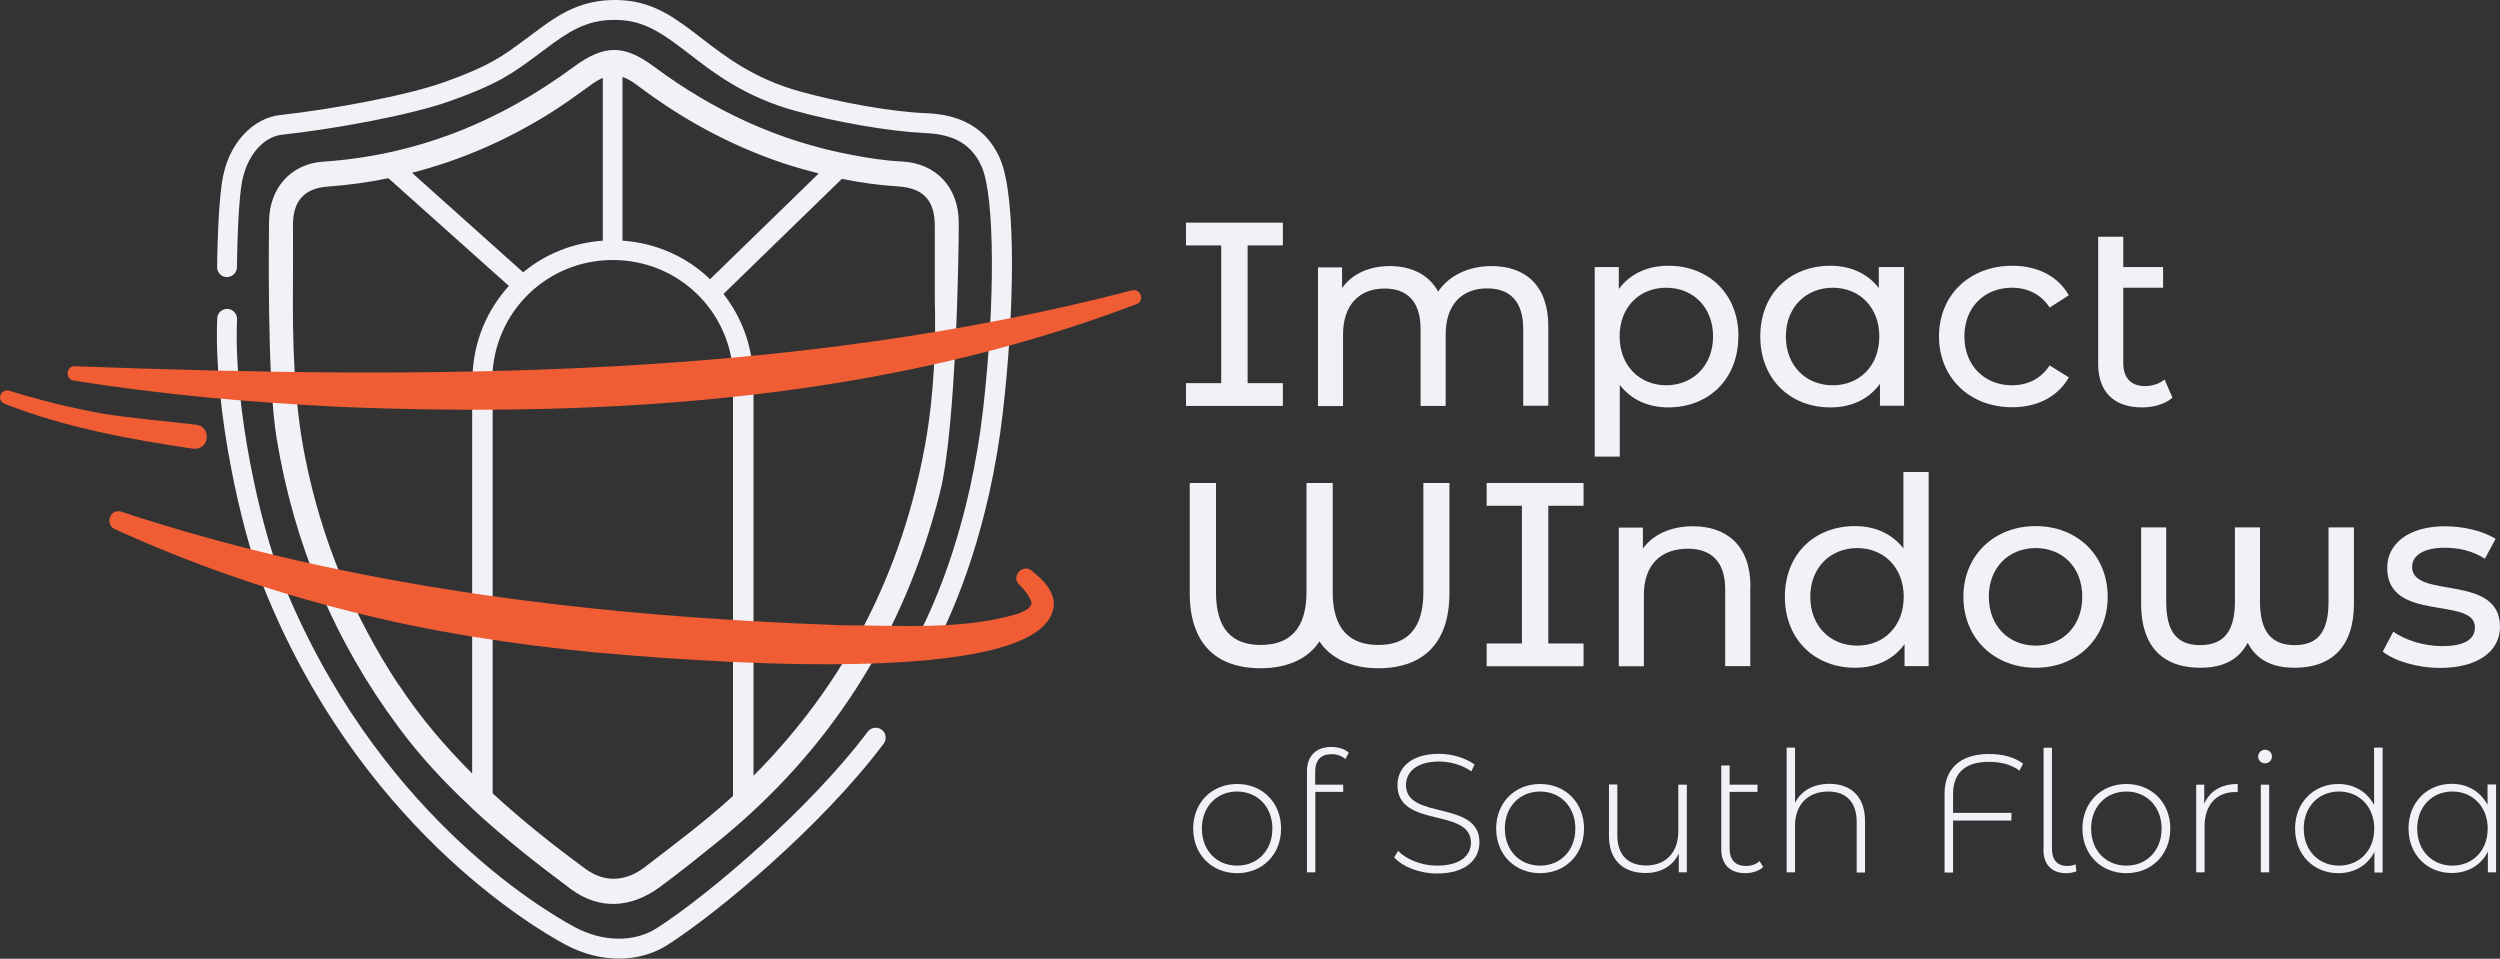 <?xml version="1.0" encoding="UTF-8"?>
<svg id="Layer_2" data-name="Layer 2" xmlns="http://www.w3.org/2000/svg" viewBox="0 0 152.49 58.48">
  <rect x="0" y="0" width="152.49" height="58.48" fill="#333333" stroke="none"/>
  <defs>
    <style>
      .cls-1 {
        fill: #f05c33;
      }

      .cls-2 {
        fill: #f0f2f7;
      }
    </style>
  </defs>
  <g id="Layer_1-2" data-name="Layer 1">
    <g>
      <g>
        <g>
          <path class="cls-2" d="M28.81,49.32c1.89,1.76,3.93,3.36,6.01,4.91,1.73,1.28,3.67,1.18,5.45-.14,1.19-.88,2.34-1.8,3.49-2.73,6.85-5.54,11.39-12.63,13.57-21.3,1.01-4.01,1.16-15.06,1.15-16.48,0-2.15-1.38-3.63-3.48-3.73-1.03-.05-2.04-.21-3.04-.4-4.43-.83-8.43-2.68-12.06-5.38-1.84-1.37-3.05-1.36-4.92.02-4.57,3.37-9.61,5.39-15.26,5.77-1.99.13-3.3,1.63-3.31,3.67,0,.75-.14,9.57.46,13.19,1.07,6.49,3.52,12.36,7.42,17.61,1.35,1.83,2.88,3.46,4.51,4.97v.02h.02ZM47.76,9.95c.72.24,1.45.44,2.18.63l-6.63,6.45c-1.4-1.35-3.27-2.21-5.34-2.35V4.69c.28.1.56.26.9.51,2.72,2.06,5.67,3.67,8.89,4.75ZM36.02,5.19c.27-.19.52-.34.75-.44v9.93c-1.84.13-3.52.82-4.86,1.93l-6.78-6.07c2.95-.76,5.75-1.97,8.41-3.63.85-.53,1.67-1.13,2.49-1.72ZM24.33,41.8c-2.81-4.27-4.73-8.9-5.73-13.96-.69-3.51-.76-7.05-.73-10.61.01-1.18,0-2.35,0-3.53,0-1.45.71-2.22,2.12-2.32,1.26-.09,2.49-.26,3.7-.51l7.35,6.57c-1.32,1.45-2.15,3.36-2.22,5.49l1.21.04c.13-3.99,3.36-7.11,7.35-7.11s7.22,3.12,7.35,7.11l1.21-.04c-.06-1.9-.73-3.62-1.81-5l7.22-7.02c1.13.23,2.27.39,3.42.46,1.55.1,2.25.84,2.25,2.42,0,1.33,0,2.65,0,4.52.07,2.6-.03,5.72-.59,8.81-1.43,7.89-4.93,14.63-10.47,20.2v-24.18h-1.25v25.41c-1.7,1.56-3.55,2.93-5.38,4.34-1.17.9-2.46.95-3.6.12-1.98-1.45-3.89-2.97-5.68-4.62v-25.25h-1.25v24.04c-1.64-1.64-3.15-3.4-4.46-5.39Z"/>
          <path class="cls-2" d="M61,9.68c-1.04-2.36-3.12-2.72-4.59-2.78-1.97-.08-5.17-.64-7.61-1.32-2.8-.78-4.51-2.09-6.01-3.25-1.51-1.16-2.81-2.17-4.75-2.31-2.3-.17-3.76.74-4.96,1.61-.34.25-.65.48-.93.69-1.53,1.14-2.3,1.71-5.11,2.71-2.28.81-6.87,1.65-9.98,1.99-1.46.16-3.19,1.55-3.54,4.23-.2,1.52-.25,3.57-.27,4.56,0,.21,0,.37-.01.46-.01.33.24.62.58.63.32.01.62-.24.63-.58,0-.09,0-.26.01-.48.02-.96.06-2.97.25-4.43.27-2.03,1.47-3.08,2.47-3.19,3.14-.34,7.8-1.18,10.26-2.05,2.98-1.06,3.85-1.71,5.42-2.88.28-.21.58-.43.92-.68,1.34-.97,2.44-1.5,4.16-1.38,1.57.12,2.69.98,4.1,2.06,1.51,1.17,3.4,2.62,6.43,3.46,2.52.7,5.83,1.27,7.88,1.36,1.32.06,2.78.35,3.53,2.06.8,1.81.83,8.33.08,14.83-.8,6.89-2.82,11.59-3.95,13.78-.15.3-.04.66.26.82.09.05.18.07.28.07.22,0,.43-.12.54-.33,1.17-2.26,3.26-7.12,4.08-14.19.69-5.93.85-13.15-.17-15.46Z"/>
          <path class="cls-2" d="M52.92,44.64c-3.53,4.7-9.74,9.98-12.87,11.98-1.37.87-3.28.85-4.99-.07-2-1.07-12.25-7.13-17.89-21.25-1.28-3.21-2.94-10.49-2.71-15.82.01-.34-.25-.62-.58-.64-.36,0-.62.25-.63.58-.23,5.5,1.48,13.01,2.8,16.32,5.8,14.52,16.38,20.77,18.44,21.88,1.06.57,2.19.85,3.27.85,1.07,0,2.09-.28,2.95-.83,3.08-1.97,9.41-7.24,13.19-12.28.2-.27.15-.65-.12-.85-.27-.2-.65-.15-.85.12Z"/>
        </g>
        <path class="cls-1" d="M4.57,22.34c21.57.79,43.46.82,64.49-4.63.5-.14.8.65.26.84-15.41,5.87-32.2,6.93-48.54,6.27-5.46-.27-10.9-.74-16.3-1.61-.51-.08-.47-.89.09-.87h0Z"/>
        <path class="cls-1" d="M7.39,31.21c14.19,4.68,29.1,6.4,43.98,6.93,3.57,0,7.42.31,10.8-.73.33-.15.67-.29.74-.58.03-.26-.34-.78-.74-1.17-.53-.48.21-1.3.75-.86.6.5,1.17.97,1.36,1.86.31,5.72-23.88,3.49-28.03,3.13-5-.49-10.06-1.26-14.96-2.52-4.91-1.23-9.71-2.91-14.3-5-.61-.28-.28-1.28.41-1.06h0Z"/>
        <path class="cls-1" d="M11.77,27.37c-3.86-.57-7.86-1.31-11.49-2.74-.22-.08-.33-.32-.25-.54.08-.21.31-.32.52-.26,1.85.57,3.72,1.04,5.62,1.38,1.65.29,4.04.48,5.73.69,1.03.05.91,1.6-.13,1.46h0Z"/>
      </g>
      <g>
        <path class="cls-2" d="M76.1,14.97v8.4h2.15v1.39h-5.91v-1.39h2.15v-8.4h-2.15v-1.39h5.91v1.39h-2.15Z"/>
        <path class="cls-2" d="M94.44,19.88v4.87h-1.53v-4.69c0-1.66-.8-2.47-2.19-2.47-1.53,0-2.54.97-2.54,2.81v4.36h-1.53v-4.69c0-1.66-.8-2.47-2.19-2.47-1.53,0-2.54.97-2.54,2.81v4.36h-1.53v-8.46h1.47v1.26c.61-.86,1.64-1.34,2.92-1.34s2.38.51,2.94,1.56c.64-.96,1.82-1.56,3.26-1.56,2.06,0,3.46,1.18,3.46,3.67Z"/>
        <path class="cls-2" d="M106.03,20.52c0,2.6-1.8,4.33-4.28,4.33-1.2,0-2.25-.46-2.95-1.37v4.37h-1.53v-11.56h1.47v1.34c.69-.94,1.77-1.42,3.02-1.42,2.47,0,4.28,1.72,4.28,4.31ZM104.49,20.52c0-1.79-1.23-2.97-2.86-2.97s-2.84,1.18-2.84,2.97,1.23,2.98,2.84,2.98,2.86-1.18,2.86-2.98Z"/>
        <path class="cls-2" d="M116.14,16.29v8.46h-1.47v-1.34c-.69.96-1.77,1.44-3.02,1.44-2.47,0-4.28-1.74-4.28-4.33s1.8-4.31,4.28-4.31c1.2,0,2.25.45,2.95,1.36v-1.28h1.53ZM114.63,20.52c0-1.8-1.23-2.97-2.84-2.97s-2.86,1.17-2.86,2.97,1.23,2.98,2.86,2.98,2.84-1.18,2.84-2.98Z"/>
        <path class="cls-2" d="M118.27,20.52c0-2.52,1.87-4.31,4.47-4.31,1.52,0,2.78.62,3.45,1.8l-1.17.75c-.54-.83-1.37-1.21-2.3-1.21-1.66,0-2.9,1.17-2.9,2.97s1.25,2.98,2.9,2.98c.93,0,1.76-.38,2.3-1.21l1.17.73c-.67,1.18-1.93,1.82-3.45,1.82-2.6,0-4.47-1.8-4.47-4.33Z"/>
        <path class="cls-2" d="M132.51,24.26c-.46.4-1.17.59-1.85.59-1.71,0-2.68-.94-2.68-2.65v-7.76h1.53v1.85h2.43v1.26h-2.43v4.58c0,.91.46,1.42,1.32,1.42.45,0,.88-.14,1.2-.4l.48,1.1Z"/>
        <path class="cls-2" d="M88.41,29.46v6.72c0,3.05-1.6,4.58-4.34,4.58-1.68,0-2.94-.64-3.59-1.64-.65,1.01-1.88,1.64-3.58,1.64-2.75,0-4.33-1.53-4.33-4.58v-6.72h1.6v6.67c0,2.27,1.01,3.21,2.73,3.21s2.79-.94,2.79-3.21v-6.67h1.6v6.67c0,2.27,1.07,3.21,2.78,3.21s2.75-.94,2.75-3.21v-6.67h1.6Z"/>
        <path class="cls-2" d="M94.44,30.85v8.4h2.15v1.39h-5.91v-1.39h2.15v-8.4h-2.15v-1.39h5.91v1.39h-2.15Z"/>
        <path class="cls-2" d="M106.76,35.76v4.87h-1.53v-4.69c0-1.66-.83-2.47-2.28-2.47-1.63,0-2.68.97-2.68,2.81v4.36h-1.53v-8.46h1.47v1.28c.62-.86,1.71-1.36,3.05-1.36,2.06,0,3.51,1.18,3.51,3.67Z"/>
        <path class="cls-2" d="M117.64,28.79v11.84h-1.47v-1.34c-.69.96-1.77,1.44-3.02,1.44-2.47,0-4.28-1.74-4.28-4.33s1.8-4.31,4.28-4.31c1.2,0,2.25.45,2.95,1.36v-4.66h1.53ZM116.12,36.4c0-1.8-1.23-2.97-2.84-2.97s-2.86,1.17-2.86,2.97,1.23,2.98,2.86,2.98,2.84-1.18,2.84-2.98Z"/>
        <path class="cls-2" d="M119.76,36.4c0-2.52,1.87-4.31,4.41-4.31s4.39,1.79,4.39,4.31-1.85,4.33-4.39,4.33-4.41-1.8-4.41-4.33ZM127.01,36.4c0-1.8-1.21-2.97-2.84-2.97s-2.86,1.17-2.86,2.97,1.23,2.98,2.86,2.98,2.84-1.18,2.84-2.98Z"/>
        <path class="cls-2" d="M143.58,32.17v4.68c0,2.47-1.25,3.88-3.61,3.88-1.31,0-2.3-.43-2.87-1.52-.56,1.04-1.5,1.52-2.89,1.52-2.38,0-3.61-1.4-3.61-3.88v-4.68h1.53v4.53c0,1.79.62,2.65,2.07,2.65s2.12-.86,2.12-2.65v-4.53h1.53v4.53c0,1.79.67,2.65,2.12,2.65s2.06-.86,2.06-2.65v-4.53h1.53Z"/>
        <path class="cls-2" d="M145.34,39.74l.64-1.21c.72.51,1.87.88,2.97.88,1.42,0,2.01-.43,2.01-1.15,0-1.9-5.35-.26-5.35-3.62,0-1.52,1.36-2.54,3.53-2.54,1.1,0,2.35.29,3.08.77l-.65,1.21c-.77-.49-1.61-.67-2.44-.67-1.34,0-2,.49-2,1.17,0,2,5.36.37,5.36,3.65,0,1.53-1.4,2.51-3.65,2.51-1.41,0-2.79-.43-3.5-.99Z"/>
      </g>
      <g>
        <path class="cls-2" d="M72.78,50.54c0-1.59,1.14-2.72,2.68-2.72s2.68,1.13,2.68,2.72-1.14,2.72-2.68,2.72-2.68-1.13-2.68-2.72ZM77.61,50.54c0-1.34-.92-2.26-2.15-2.26s-2.15.91-2.15,2.26.92,2.26,2.15,2.26,2.15-.91,2.15-2.26Z"/>
        <path class="cls-2" d="M80.22,47.08v.78h1.71v.44h-1.7v4.91h-.51v-6.17c0-.89.52-1.48,1.48-1.48.4,0,.81.11,1.07.35l-.21.39c-.21-.19-.51-.3-.83-.3-.67,0-1.01.37-1.01,1.08Z"/>
        <path class="cls-2" d="M85.04,52.29l.24-.39c.49.51,1.41.9,2.37.9,1.44,0,2.07-.63,2.07-1.4,0-2.15-4.48-.86-4.48-3.51,0-1.02.78-1.91,2.54-1.91.79,0,1.61.25,2.16.65l-.19.42c-.59-.41-1.32-.6-1.97-.6-1.39,0-2.02.65-2.02,1.44,0,2.15,4.48.88,4.48,3.49,0,1.02-.81,1.9-2.58,1.9-1.07,0-2.09-.4-2.61-.97Z"/>
        <path class="cls-2" d="M91.26,50.54c0-1.59,1.14-2.72,2.68-2.72s2.68,1.13,2.68,2.72-1.14,2.72-2.68,2.72-2.68-1.13-2.68-2.72ZM96.09,50.54c0-1.34-.92-2.26-2.15-2.26s-2.15.91-2.15,2.26.92,2.26,2.15,2.26,2.15-.91,2.15-2.26Z"/>
        <path class="cls-2" d="M102.89,47.86v5.35h-.49v-1.15c-.35.75-1.08,1.19-2.02,1.19-1.36,0-2.24-.77-2.24-2.27v-3.13h.51v3.09c0,1.21.65,1.85,1.76,1.85,1.21,0,1.96-.81,1.96-2.08v-2.85h.51Z"/>
        <path class="cls-2" d="M107.55,52.88c-.27.26-.7.38-1.1.38-.94,0-1.46-.55-1.46-1.46v-5.11h.51v1.17h1.7v.44h-1.7v3.45c0,.69.34,1.07,1,1.07.32,0,.62-.1.83-.3l.21.36Z"/>
        <path class="cls-2" d="M113.76,50.09v3.13h-.51v-3.09c0-1.21-.65-1.85-1.73-1.85-1.26,0-2.03.81-2.03,2.08v2.85h-.51v-7.61h.51v3.37c.37-.73,1.11-1.16,2.1-1.16,1.3,0,2.17.77,2.17,2.27Z"/>
        <path class="cls-2" d="M119.13,48.43v1.15h3.56v.47h-3.56v3.17h-.52v-4.81c0-1.47.91-2.42,2.7-2.42.81,0,1.55.18,2.09.59l-.22.43c-.51-.39-1.16-.54-1.87-.54-1.49,0-2.18.72-2.18,1.96Z"/>
        <path class="cls-2" d="M124.65,51.81v-6.2h.51v6.14c0,.69.31,1.07.94,1.07.21,0,.39-.05.51-.1l.04.43c-.18.07-.41.11-.62.11-.91,0-1.39-.55-1.39-1.45Z"/>
        <path class="cls-2" d="M127.02,50.54c0-1.59,1.14-2.72,2.68-2.72s2.68,1.13,2.68,2.72-1.14,2.72-2.68,2.72-2.68-1.13-2.68-2.72ZM131.85,50.54c0-1.34-.92-2.26-2.15-2.26s-2.15.91-2.15,2.26.92,2.26,2.15,2.26,2.15-.91,2.15-2.26Z"/>
        <path class="cls-2" d="M136.49,47.82v.5s-.08-.01-.12-.01c-1.19,0-1.9.79-1.9,2.11v2.79h-.51v-5.35h.49v1.17c.33-.78,1.04-1.21,2.04-1.21Z"/>
        <path class="cls-2" d="M137.74,46.15c0-.23.18-.42.42-.42s.42.18.42.41-.18.42-.42.42-.42-.18-.42-.41ZM137.9,47.86h.51v5.35h-.51v-5.35Z"/>
        <path class="cls-2" d="M145.33,45.61v7.61h-.5v-1.26c-.42.83-1.23,1.3-2.2,1.3-1.51,0-2.64-1.12-2.64-2.72s1.14-2.72,2.64-2.72c.95,0,1.75.47,2.18,1.28v-3.5h.51ZM144.82,50.54c0-1.34-.92-2.26-2.15-2.26s-2.15.91-2.15,2.26.92,2.26,2.15,2.26,2.15-.91,2.15-2.26Z"/>
        <path class="cls-2" d="M152.25,47.86v5.35h-.5v-1.26c-.42.83-1.23,1.3-2.2,1.3-1.51,0-2.64-1.12-2.64-2.72s1.14-2.72,2.64-2.72c.95,0,1.75.47,2.18,1.28v-1.24h.51ZM151.74,50.54c0-1.34-.92-2.26-2.15-2.26s-2.15.91-2.15,2.26.92,2.26,2.15,2.26,2.15-.91,2.15-2.26Z"/>
      </g>
    </g>
  </g>
</svg>